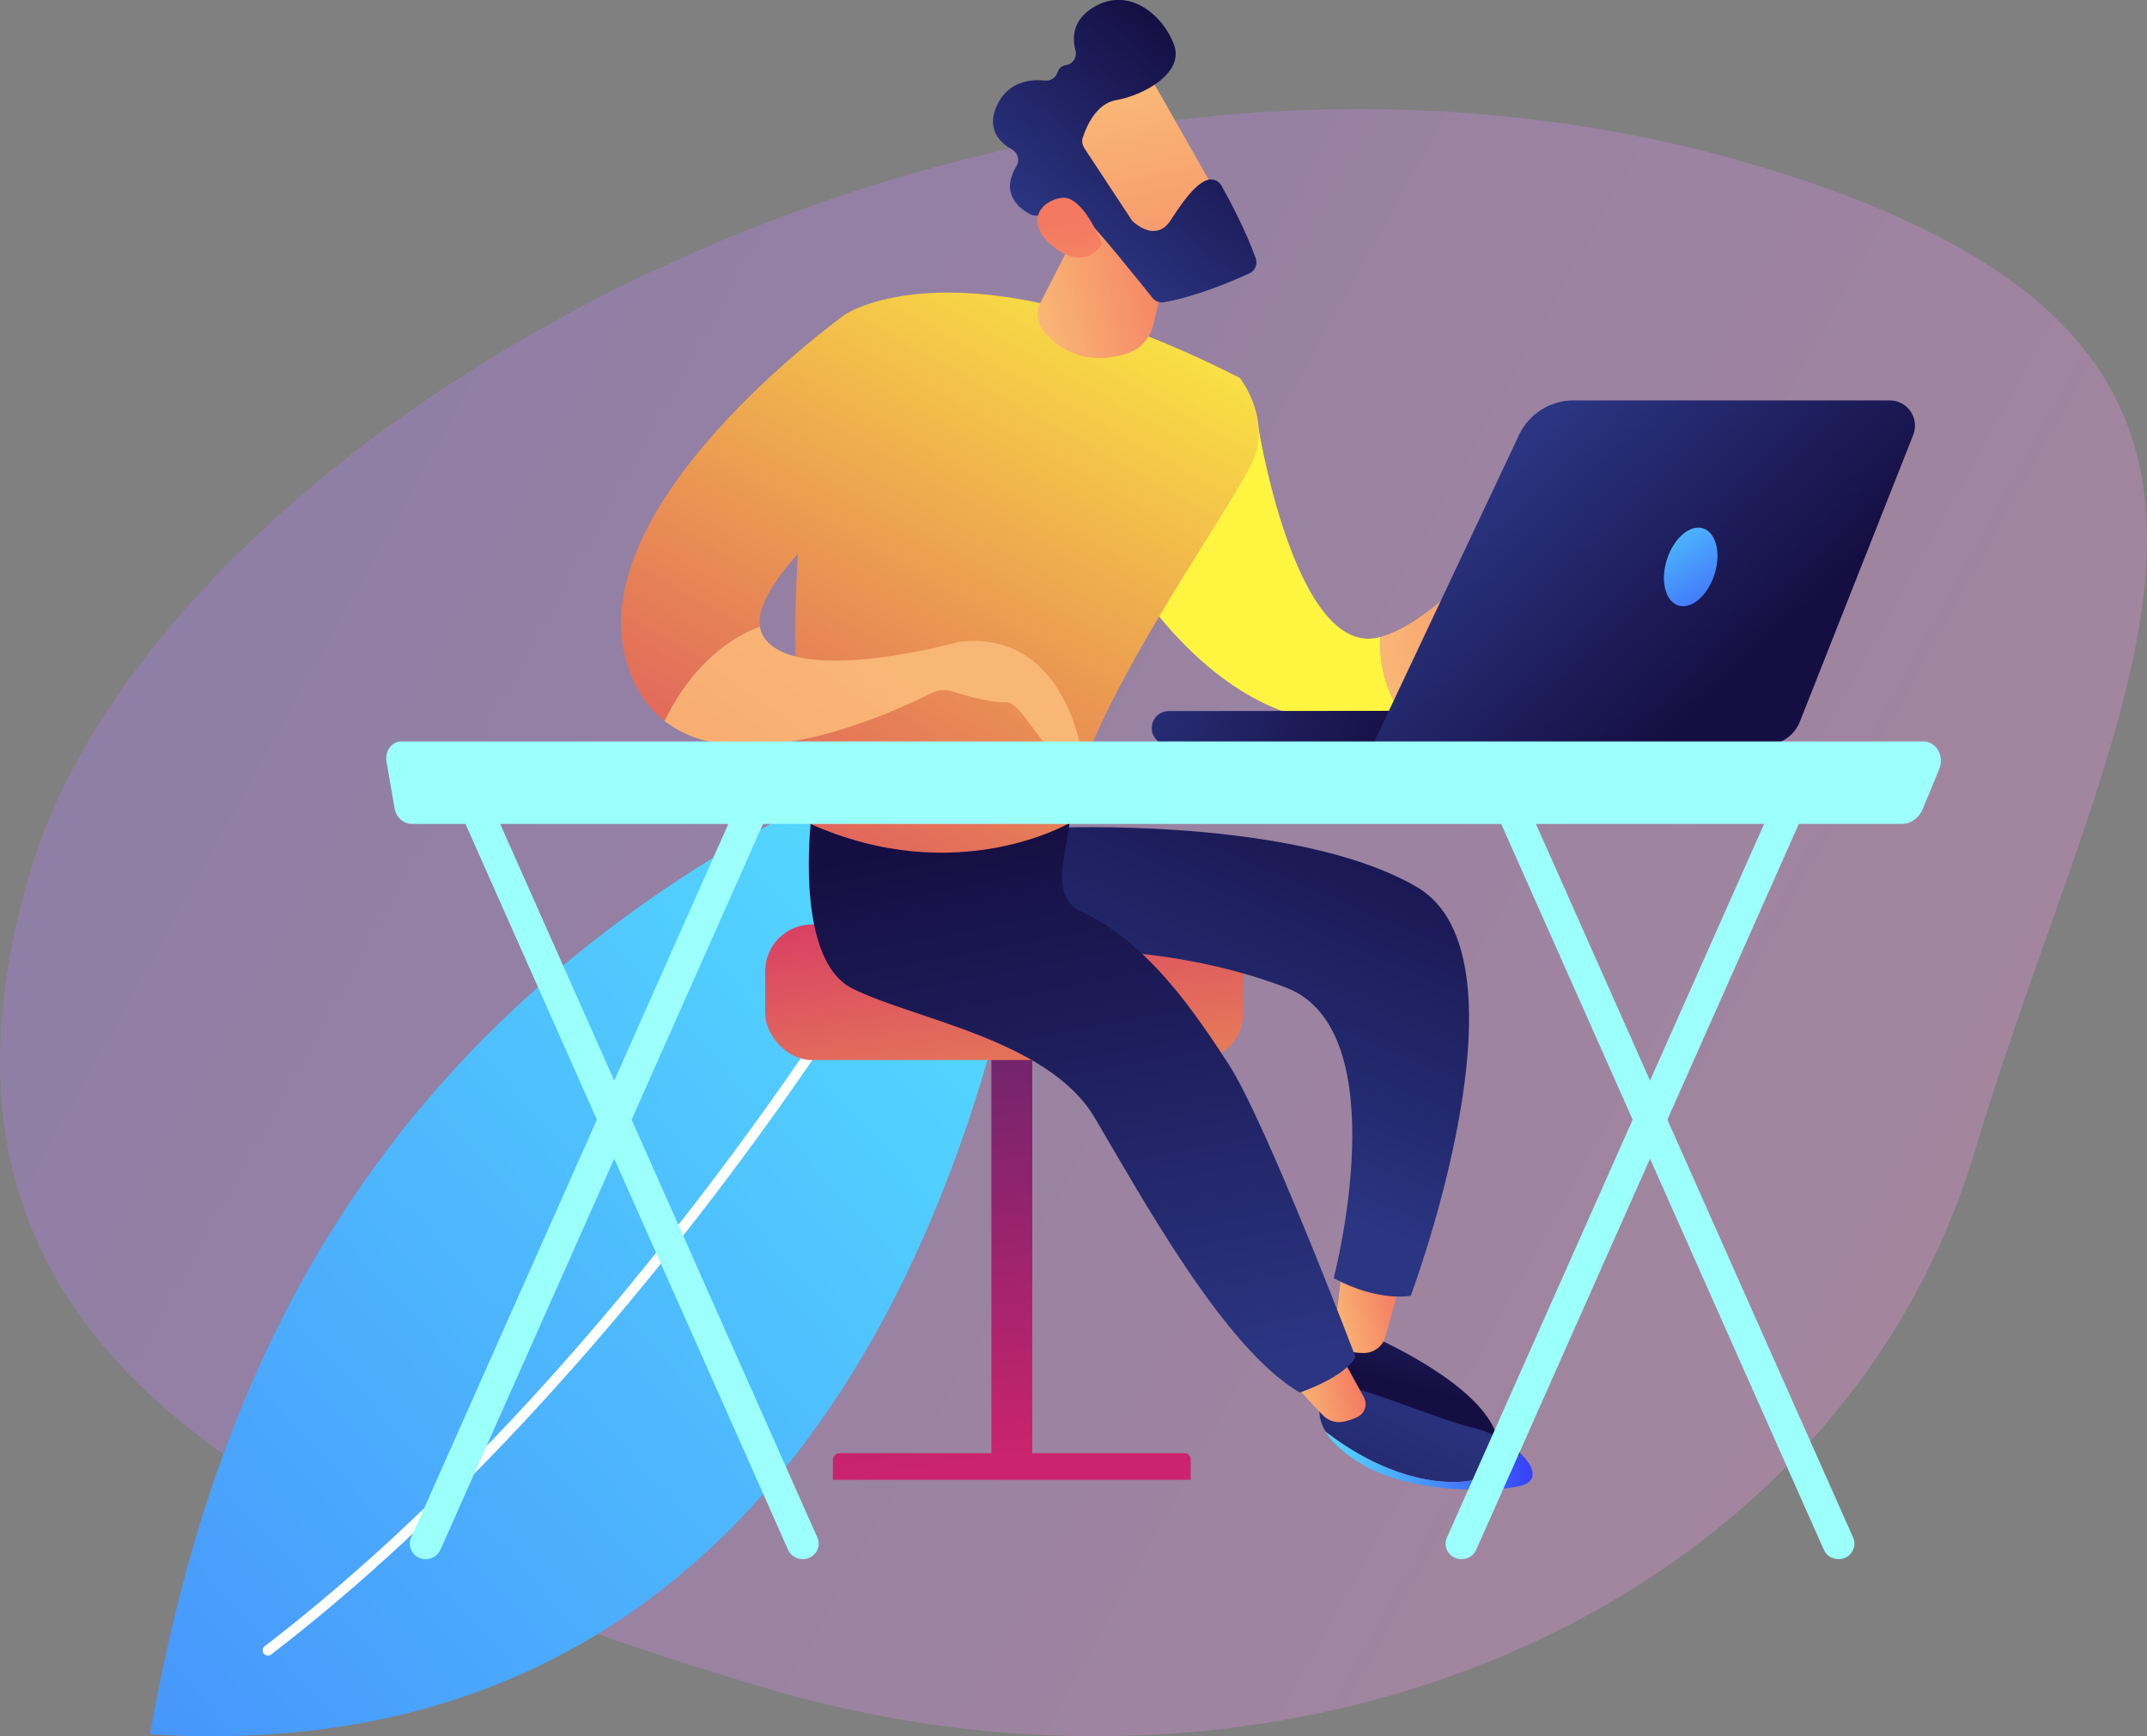 <?xml version="1.0" encoding="UTF-8"?> <svg xmlns="http://www.w3.org/2000/svg" xmlns:xlink="http://www.w3.org/1999/xlink" id="Calque_2" data-name="Calque 2" viewBox="0 0 588.27 475.85"><rect x="0" y="0" width="588.27" height="475.85" fill="#808080" stroke="none"/><defs><style> .cls-1 { fill: url(#linear-gradient-12); } .cls-1, .cls-2, .cls-3, .cls-4, .cls-5, .cls-6, .cls-7, .cls-8, .cls-9, .cls-10, .cls-11, .cls-12, .cls-13, .cls-14, .cls-15, .cls-16, .cls-17, .cls-18, .cls-19, .cls-20, .cls-21, .cls-22, .cls-23, .cls-24, .cls-25, .cls-26, .cls-27, .cls-28, .cls-29, .cls-30 { stroke-width: 0px; } .cls-2 { fill: url(#linear-gradient-17); } .cls-3 { fill: url(#linear-gradient-19); } .cls-4 { fill: url(#linear-gradient-21); } .cls-5 { fill: url(#linear-gradient-6); } .cls-6 { fill: url(#linear-gradient-15); } .cls-7 { fill: url(#linear-gradient-11); } .cls-8 { fill: url(#linear-gradient-5); } .cls-9 { fill: url(#linear-gradient-13); } .cls-10 { fill: url(#linear-gradient-23); } .cls-11 { fill: url(#linear-gradient-25); } .cls-12 { fill: url(#linear-gradient-16); } .cls-13 { fill: url(#linear-gradient-22); } .cls-14 { fill: #fff; } .cls-15 { fill: url(#linear-gradient-20); } .cls-16 { fill: url(#linear-gradient-14); } .cls-17 { fill: url(#linear-gradient-2); } .cls-18 { fill: url(#linear-gradient-7); } .cls-19 { fill: url(#linear-gradient-3); } .cls-20 { fill: url(#linear-gradient-9); } .cls-21 { fill: url(#linear-gradient-27); } .cls-22 { fill: url(#linear-gradient-8); } .cls-23 { fill: url(#linear-gradient-24); } .cls-24 { fill: url(#linear-gradient-26); } .cls-25 { fill: url(#linear-gradient-18); } .cls-26 { fill: url(#linear-gradient-29); } .cls-27 { fill: url(#linear-gradient-28); } .cls-28 { fill: url(#linear-gradient-10); } .cls-29 { fill: url(#linear-gradient); opacity: .3; } .cls-30 { fill: url(#linear-gradient-4); } </style><linearGradient id="linear-gradient" x1="54.49" y1="161.6" x2="554.09" y2="270.6" gradientTransform="translate(69.87 -60.2) rotate(16.7)" gradientUnits="userSpaceOnUse"><stop offset="0" stop-color="#b37cff"></stop><stop offset="1" stop-color="#f895e7"></stop></linearGradient><linearGradient id="linear-gradient-2" x1="-1355.82" y1="181.88" x2="-1846.42" y2="707.17" gradientTransform="translate(1633.58 187.41) rotate(4.62)" gradientUnits="userSpaceOnUse"><stop offset="0" stop-color="#53d8ff"></stop><stop offset="1" stop-color="#3840f7"></stop></linearGradient><linearGradient id="linear-gradient-3" x1="12424.3" y1="397.69" x2="12448.49" y2="245.5" gradientTransform="translate(-12155.81 685.44) scale(1 -1)" gradientUnits="userSpaceOnUse"><stop offset="0" stop-color="#cb236d"></stop><stop offset="1" stop-color="#4c246d"></stop></linearGradient><linearGradient id="linear-gradient-4" x1="12433.68" y1="398.65" x2="12458.76" y2="240.89" gradientTransform="translate(-12155.8 803.87) scale(1 -1)" xlink:href="#linear-gradient-3"></linearGradient><linearGradient id="linear-gradient-5" x1="12414.19" y1="403.41" x2="12439.91" y2="241.68" gradientTransform="translate(12710.27) rotate(-180) scale(1 -1)" gradientUnits="userSpaceOnUse"><stop offset="0" stop-color="#fdf53f"></stop><stop offset="1" stop-color="#d93c65"></stop></linearGradient><linearGradient id="linear-gradient-6" x1="-4891.84" y1="-314.97" x2="-4911.59" y2="-276.11" gradientTransform="translate(5242.49 -411.66) rotate(-12.48)" gradientUnits="userSpaceOnUse"><stop offset="0" stop-color="#2b3582"></stop><stop offset="1" stop-color="#150e42"></stop></linearGradient><linearGradient id="linear-gradient-7" x1="-4929.41" y1="-299.51" x2="-4909.72" y2="-299.51" gradientTransform="translate(5242.49 -411.66) rotate(-12.48)" gradientUnits="userSpaceOnUse"><stop offset="0" stop-color="#f9b776"></stop><stop offset="1" stop-color="#f47960"></stop></linearGradient><linearGradient id="linear-gradient-8" x1="-4956.65" y1="-351.59" x2="-4873" y2="-468.82" gradientTransform="translate(5242.49 -411.66) rotate(-12.48)" gradientUnits="userSpaceOnUse"><stop offset="0" stop-color="#2b3582"></stop><stop offset=".23" stop-color="#242a70"></stop><stop offset=".73" stop-color="#19154e"></stop><stop offset="1" stop-color="#150e42"></stop></linearGradient><linearGradient id="linear-gradient-9" x1="-4903.3" y1="-275.68" x2="-4971.8" y2="-186.1" xlink:href="#linear-gradient-6"></linearGradient><linearGradient id="linear-gradient-10" x1="-4937.58" y1="-256.28" x2="-4884.65" y2="-256.28" gradientTransform="translate(5242.49 -411.66) rotate(-12.48)" xlink:href="#linear-gradient-2"></linearGradient><linearGradient id="linear-gradient-11" x1="-4943.64" y1="-281.34" x2="-4925.17" y2="-281.34" xlink:href="#linear-gradient-7"></linearGradient><linearGradient id="linear-gradient-12" x1="-4986.8" y1="-293.17" x2="-4982.19" y2="-449.92" xlink:href="#linear-gradient-6"></linearGradient><linearGradient id="linear-gradient-13" x1="-4081.26" y1="-1317.75" x2="-3833.63" y2="-1567.15" gradientTransform="translate(5242.49 -411.66) rotate(-12.48)" gradientUnits="userSpaceOnUse"><stop offset="0" stop-color="#fdf53f"></stop><stop offset=".66" stop-color="#e57a58"></stop><stop offset="1" stop-color="#d93c65"></stop></linearGradient><linearGradient id="linear-gradient-14" x1="-4877.16" y1="-475.79" x2="-4812.71" y2="-475.79" xlink:href="#linear-gradient-7"></linearGradient><linearGradient id="linear-gradient-15" x1="1906.07" y1="58.75" x2="2028.5" y2="276.01" gradientTransform="translate(2223.15) rotate(-180) scale(1 -1)" xlink:href="#linear-gradient-13"></linearGradient><linearGradient id="linear-gradient-16" x1="-4948.69" y1="-589.47" x2="-4905.94" y2="-589.47" xlink:href="#linear-gradient-7"></linearGradient><linearGradient id="linear-gradient-17" x1="1953.12" y1="32.23" x2="2075.55" y2="249.5" gradientTransform="translate(2223.15) rotate(-180) scale(1 -1)" xlink:href="#linear-gradient-13"></linearGradient><linearGradient id="linear-gradient-18" x1="-4389.43" y1="452.17" x2="-4531.72" y2="699.43" gradientTransform="translate(4662.63 165.83) rotate(5.61)" xlink:href="#linear-gradient-7"></linearGradient><linearGradient id="linear-gradient-19" x1="-4549.18" y1="-4226.82" x2="-4602.63" y2="-4156.1" gradientTransform="translate(6480.29 -646.57) rotate(-49.12)" xlink:href="#linear-gradient-7"></linearGradient><linearGradient id="linear-gradient-20" x1="-4590" y1="-4209.76" x2="-4526.15" y2="-4209.76" gradientTransform="translate(6480.29 -646.57) rotate(-49.12)" xlink:href="#linear-gradient-6"></linearGradient><linearGradient id="linear-gradient-21" x1="-4627.47" y1="-4170.82" x2="-4584.59" y2="-4214.8" gradientTransform="translate(6480.29 -646.57) rotate(-49.12)" xlink:href="#linear-gradient-7"></linearGradient><linearGradient id="linear-gradient-22" x1="12273.23" y1="986.77" x2="12189.41" y2="1009.74" gradientTransform="translate(12609.6 -202.73) rotate(-177.17) scale(1 -1)" xlink:href="#linear-gradient-6"></linearGradient><linearGradient id="linear-gradient-23" x1="12294.47" y1="122.41" x2="12235" y2="185.27" gradientTransform="translate(12710.27) rotate(-180) scale(1 -1)" xlink:href="#linear-gradient-6"></linearGradient><linearGradient id="linear-gradient-24" x1="12258.52" y1="138.06" x2="12231.53" y2="178.7" gradientTransform="translate(12710.27) rotate(-180) scale(1 -1)" xlink:href="#linear-gradient-2"></linearGradient><linearGradient id="linear-gradient-25" x1="12202.15" y1="319.92" x2="12302.58" y2="319.92" gradientTransform="translate(12710.27) rotate(-180) scale(1 -1)" gradientUnits="userSpaceOnUse"><stop offset="0" stop-color="#9cfffb"></stop><stop offset="1" stop-color="#9bfffa"></stop></linearGradient><linearGradient id="linear-gradient-26" x1="12213.75" y1="319.92" x2="12314.18" y2="319.92" xlink:href="#linear-gradient-25"></linearGradient><linearGradient id="linear-gradient-27" x1="12485.96" x2="12586.39" xlink:href="#linear-gradient-25"></linearGradient><linearGradient id="linear-gradient-28" x1="12497.56" y1="319.92" x2="12597.99" y2="319.92" xlink:href="#linear-gradient-25"></linearGradient><linearGradient id="linear-gradient-29" x1="12178.47" y1="214.52" x2="12604.45" y2="214.52" xlink:href="#linear-gradient-25"></linearGradient></defs><g id="Calque_1-2" data-name="Calque 1"><g><path class="cls-29" d="M540.99,315.77c-37.44,124.79-186.45,190.35-332.81,146.43C61.81,418.29-29,363.2,8.44,238.42,45.88,113.63,287.43-23.62,498.93,51.09c144.04,50.89,79.51,139.89,42.07,264.68Z"></path><g><path class="cls-17" d="M41.13,475.31c18.24-103.93,64.17-196.49,185.89-257.92,27.19-13.72,58.1,10.15,51.82,39.95-18.31,86.98-73.39,228.3-237.71,217.97Z"></path><path class="cls-14" d="M73.42,453.76c-.43,0-.86-.19-1.15-.56-.49-.63-.37-1.54.26-2.02,99.72-76.59,170.78-197.95,171.48-199.17.4-.69,1.28-.92,1.97-.52.69.4.92,1.28.52,1.97-.71,1.22-72.05,123.07-172.22,200.01-.26.2-.57.3-.88.3Z"></path></g><g><g><rect class="cls-19" x="271.63" y="282.2" width="11.19" height="121.05" transform="translate(554.46 685.44) rotate(180)"></rect><path class="cls-30" d="M228.21,398.29h98.04v5.47c0,1-.82,1.82-1.82,1.82h-94.53c-.93,0-1.69-.76-1.69-1.69v-5.6h0Z" transform="translate(554.46 803.87) rotate(180)"></path><rect class="cls-8" x="209.67" y="253.37" width="131" height="37.15" rx="12.79" ry="12.79"></rect></g><g><path class="cls-5" d="M376.46,366.48s36.19,15.59,34.11,31.9c0,0-37.41-7.17-44.1-17.87-6.69-10.69-3.01-16.88-3.01-16.88l12.99,2.85Z"></path><path class="cls-18" d="M367.59,348.67l-1.84,15.88c-.28,2.4,1.05,4.76,3.32,5.58,1.14.41,2.63.69,4.58.7,2.76.01,5.21-1.8,5.94-4.46l3.56-12.85-15.57-4.85Z"></path><path class="cls-22" d="M288.54,226.88s66.56-3.08,99.68,16.23c33.12,19.31-1.68,112.01-1.68,112.01,0,0-8.65,1.86-21.11-4.8,0,0,17.78-67.86-13.1-79.66-34.72-13.27-70.63-10.04-70.63-10.04l6.65-31.64.19-2.1Z"></path><path class="cls-20" d="M403.3,391.22c-7.57-1.66-30.01-10.96-33.42-10.83-3.41.12-8.24,5.23-8.24,5.23,0,0-.83,2.79,1.61,6.8,5.78,4.51,18.24,12.79,32.72,13.69,10.65.67,17.06-3.57,20.73-7.68-3.21-3.12-8.36-6.11-13.4-7.21Z"></path><path class="cls-28" d="M395.97,406.12c-14.48-.91-26.94-9.19-32.72-13.69,1.65,2.71,4.79,5.97,10.69,9.31,14.64,8.27,38.82,7.06,43.62,5.2,3.84-1.49,2.65-5.08-.86-8.5-3.67,4.11-10.08,8.35-20.73,7.68Z"></path><path class="cls-7" d="M353.69,377.31c.5,1.87,5.8,7.5,8.86,10.64,1.46,1.49,3.57,2.13,5.61,1.69,1.29-.28,2.75-.72,4.01-1.41,1.89-1.03,2.55-3.44,1.51-5.32l-7.75-14.1-12.25,8.5Z"></path><path class="cls-1" d="M222.58,221.3s-5.81,41.22,10.99,49.64c16.8,8.42,53.64,13.94,66.33,35.32,12.69,21.38,35.48,63.34,56.22,75.39,0,0,11.85-3.85,15.31-9.68,0,0-24.62-64.72-34.89-80.45-8.89-13.62-21.9-33.25-40.38-41.74-5.29-2.43-5.7-8.04-4.77-13.79l1.7-10.46-70.51-4.23Z"></path><path class="cls-9" d="M378.27,174.58c-23.55,6.72-34.09-59.56-34-61.17l-36.11,42.22s21.51,37.86,54,41.89c8.22,1.02,15.21-.4,21.08-3.09-4.32-7.08-5.31-14.07-4.97-19.85Z"></path><path class="cls-16" d="M421.88,152.88c-10.26-4.22-18.97,4.2-18.97,4.2-10.17,10.41-18.24,15.67-24.64,17.49-.34,5.78.65,12.77,4.97,19.85,12.69-5.81,20.09-17.57,23.13-23.43,1.1-2.11,3.67-3.01,5.81-1.97,2.18,1.05,4.42,2.66,4.56,4.84.28,4.3,5.39,4.55,5.42,2.96.03-1.59-3.96-10.08-3.96-10.08,0,0,11.79,7.56,16.38,10.46,4.59,2.89,8.5-1.88,8.5-1.88,0,0-10.94-18.22-21.21-22.44Z"></path><path class="cls-6" d="M231.65,86.14s31.65-21.59,108.08,17.46c0,0,7.87,9.98,4.18,21.23-3.69,11.25-49.07,72.13-50.83,100.71,0,0-31.02,18.26-71.29.16,0,0-13.5-75.47,9.86-139.55Z"></path><path class="cls-12" d="M297.55,58.53l-12.51,24.51c-1.24,2.43-.98,5.38.72,7.51,3.44,4.31,10.63,10.11,22.9,6.38,3.65-1.11,6.44-4.08,7.32-7.79l6.48-27.35-24.92-3.25Z"></path><path class="cls-2" d="M208.22,171.71c-2.14-14.9,37.22-43.77,37.22-43.77l-13.79-41.81s-75.12,53.61-59.32,97.39c2.26,6.28,5.64,10.85,9.76,14.09,7.95-16.31,18.74-23.09,26.12-25.9Z"></path><path class="cls-25" d="M263.13,175.85s-44.53,12.44-53.77-1.12c-.63-.92-.99-1.93-1.15-3.02-7.38,2.8-18.17,9.58-26.12,25.9,21.14,16.63,61.91-2.01,72.99-7.6,1.82-.92,3.92-1.1,5.87-.49,3.94,1.23,10.77,3.14,14.57,2.93,5.56-.31,11.54,19.8,21.01,14.71,0,0-4.3-34.36-33.38-31.31Z"></path><g><path class="cls-3" d="M313.58,18.48c.53.46,23.39,41.06,23.39,41.06l-23.46,12.56-27.38-35.26s18.53-26.08,27.45-18.36Z"></path><path class="cls-15" d="M297.05,40.52l12.96,19.69c.17.25.36.48.59.67,1.4,1.21,6.51,5.03,10.1-.44,3.26-4.96,6.3-9.45,9.76-10.98,1.55-.69,3.37-.09,4.2,1.39,2.08,3.69,6.6,12.09,9.42,19.99.57,1.6-.2,3.37-1.74,4.08-4.66,2.14-14.61,6.38-23.42,7.91-1.19.21-2.4-.24-3.15-1.19-3.68-4.62-14.9-18.63-18.63-22.05-3.5-3.21-9.73-1.55-12.29-.67-.84.29-1.76.22-2.55-.19-2.79-1.44-8.43-5.5-3.81-13.17.97-1.6.42-3.67-1.21-4.59-3.25-1.83-7.16-5.53-4.12-12.07,3.09-6.65,9.21-7.23,13.15-6.81,1.59.17,3.03-.84,3.5-2.37.26-.87.91-1.64,2.31-1.87,1.88-.3,3.05-2.22,2.56-4.06-.94-3.54-.78-8.34,4.91-11.78,10.09-6.11,19.53,2.77,22.16,10.48,2.63,7.72-8.69,13.72-15.92,14.95-5.5.93-8.18,7.27-9.15,10.26-.31.95-.16,1.98.39,2.81Z"></path><path class="cls-4" d="M301.93,66.73s-5.16-13.25-11.01-12.51c-5.86.74-10.24,6.79-2.68,13.07,9.41,7.81,13.7-.56,13.7-.56Z"></path></g></g><g><path class="cls-13" d="M320,204.2c.08,0,.16,0,.24,0l104.03-.11c2.57,0,4.65-2.09,4.65-4.66,0-2.57-2.1-4.7-4.66-4.65l-104.03.11c-2.57,0-4.65,2.09-4.65,4.66,0,2.49,1.96,4.52,4.42,4.65Z"></path><path class="cls-10" d="M517.79,109.74h-86.64c-6.39,0-12.21,3.69-14.94,9.47l-40.05,84.93h107.67c4.12,0,7.82-2.52,9.33-6.35l31.06-78.59c1.79-4.54-1.55-9.46-6.43-9.46Z"></path><path class="cls-23" d="M456.75,153.29c-1.88,5.83-.49,11.5,3.1,12.65,3.59,1.15,8.02-2.64,9.9-8.47,1.88-5.83.49-11.5-3.1-12.65-3.59-1.15-8.02,2.64-9.9,8.47Z"></path></g><g><g><path class="cls-11" d="M503.74,427.33c.58,0,1.16-.11,1.73-.35,2.22-.92,3.24-3.41,2.29-5.56l-91.69-206.35c-.95-2.15-3.52-3.14-5.74-2.22-2.22.92-3.24,3.41-2.29,5.56l91.69,206.35c.71,1.6,2.32,2.56,4.02,2.56Z"></path><path class="cls-24" d="M400.45,427.33c1.69,0,3.31-.96,4.02-2.56l91.69-206.35c.95-2.15-.07-4.64-2.29-5.56-2.22-.92-4.79.07-5.74,2.22l-91.69,206.35c-.95,2.15.07,4.64,2.29,5.56.56.23,1.15.35,1.73.35Z"></path><path class="cls-21" d="M219.94,427.33c.58,0,1.16-.11,1.73-.35,2.22-.92,3.24-3.41,2.29-5.56l-91.69-206.35c-.95-2.15-3.52-3.14-5.74-2.22-2.22.92-3.24,3.41-2.29,5.56l91.69,206.35c.71,1.6,2.32,2.56,4.02,2.56Z"></path><path class="cls-27" d="M116.65,427.33c1.69,0,3.31-.96,4.02-2.56l91.69-206.35c.95-2.15-.07-4.64-2.29-5.56-2.22-.92-4.79.07-5.74,2.22l-91.69,206.35c-.95,2.15.07,4.64,2.29,5.56.56.23,1.15.35,1.73.35Z"></path></g><path class="cls-26" d="M105.89,208.71c-.23-1.35.08-2.75.87-3.82.78-1.06,1.95-1.68,3.18-1.68h417.11c1.62,0,3.13.92,4,2.45.87,1.53.99,3.45.31,5.09l-4.52,10.95c-1.04,2.51-3.28,4.11-5.75,4.11H112.8c-2.3,0-4.27-1.82-4.7-4.35l-2.21-12.77Z"></path></g></g></g></g></svg> 